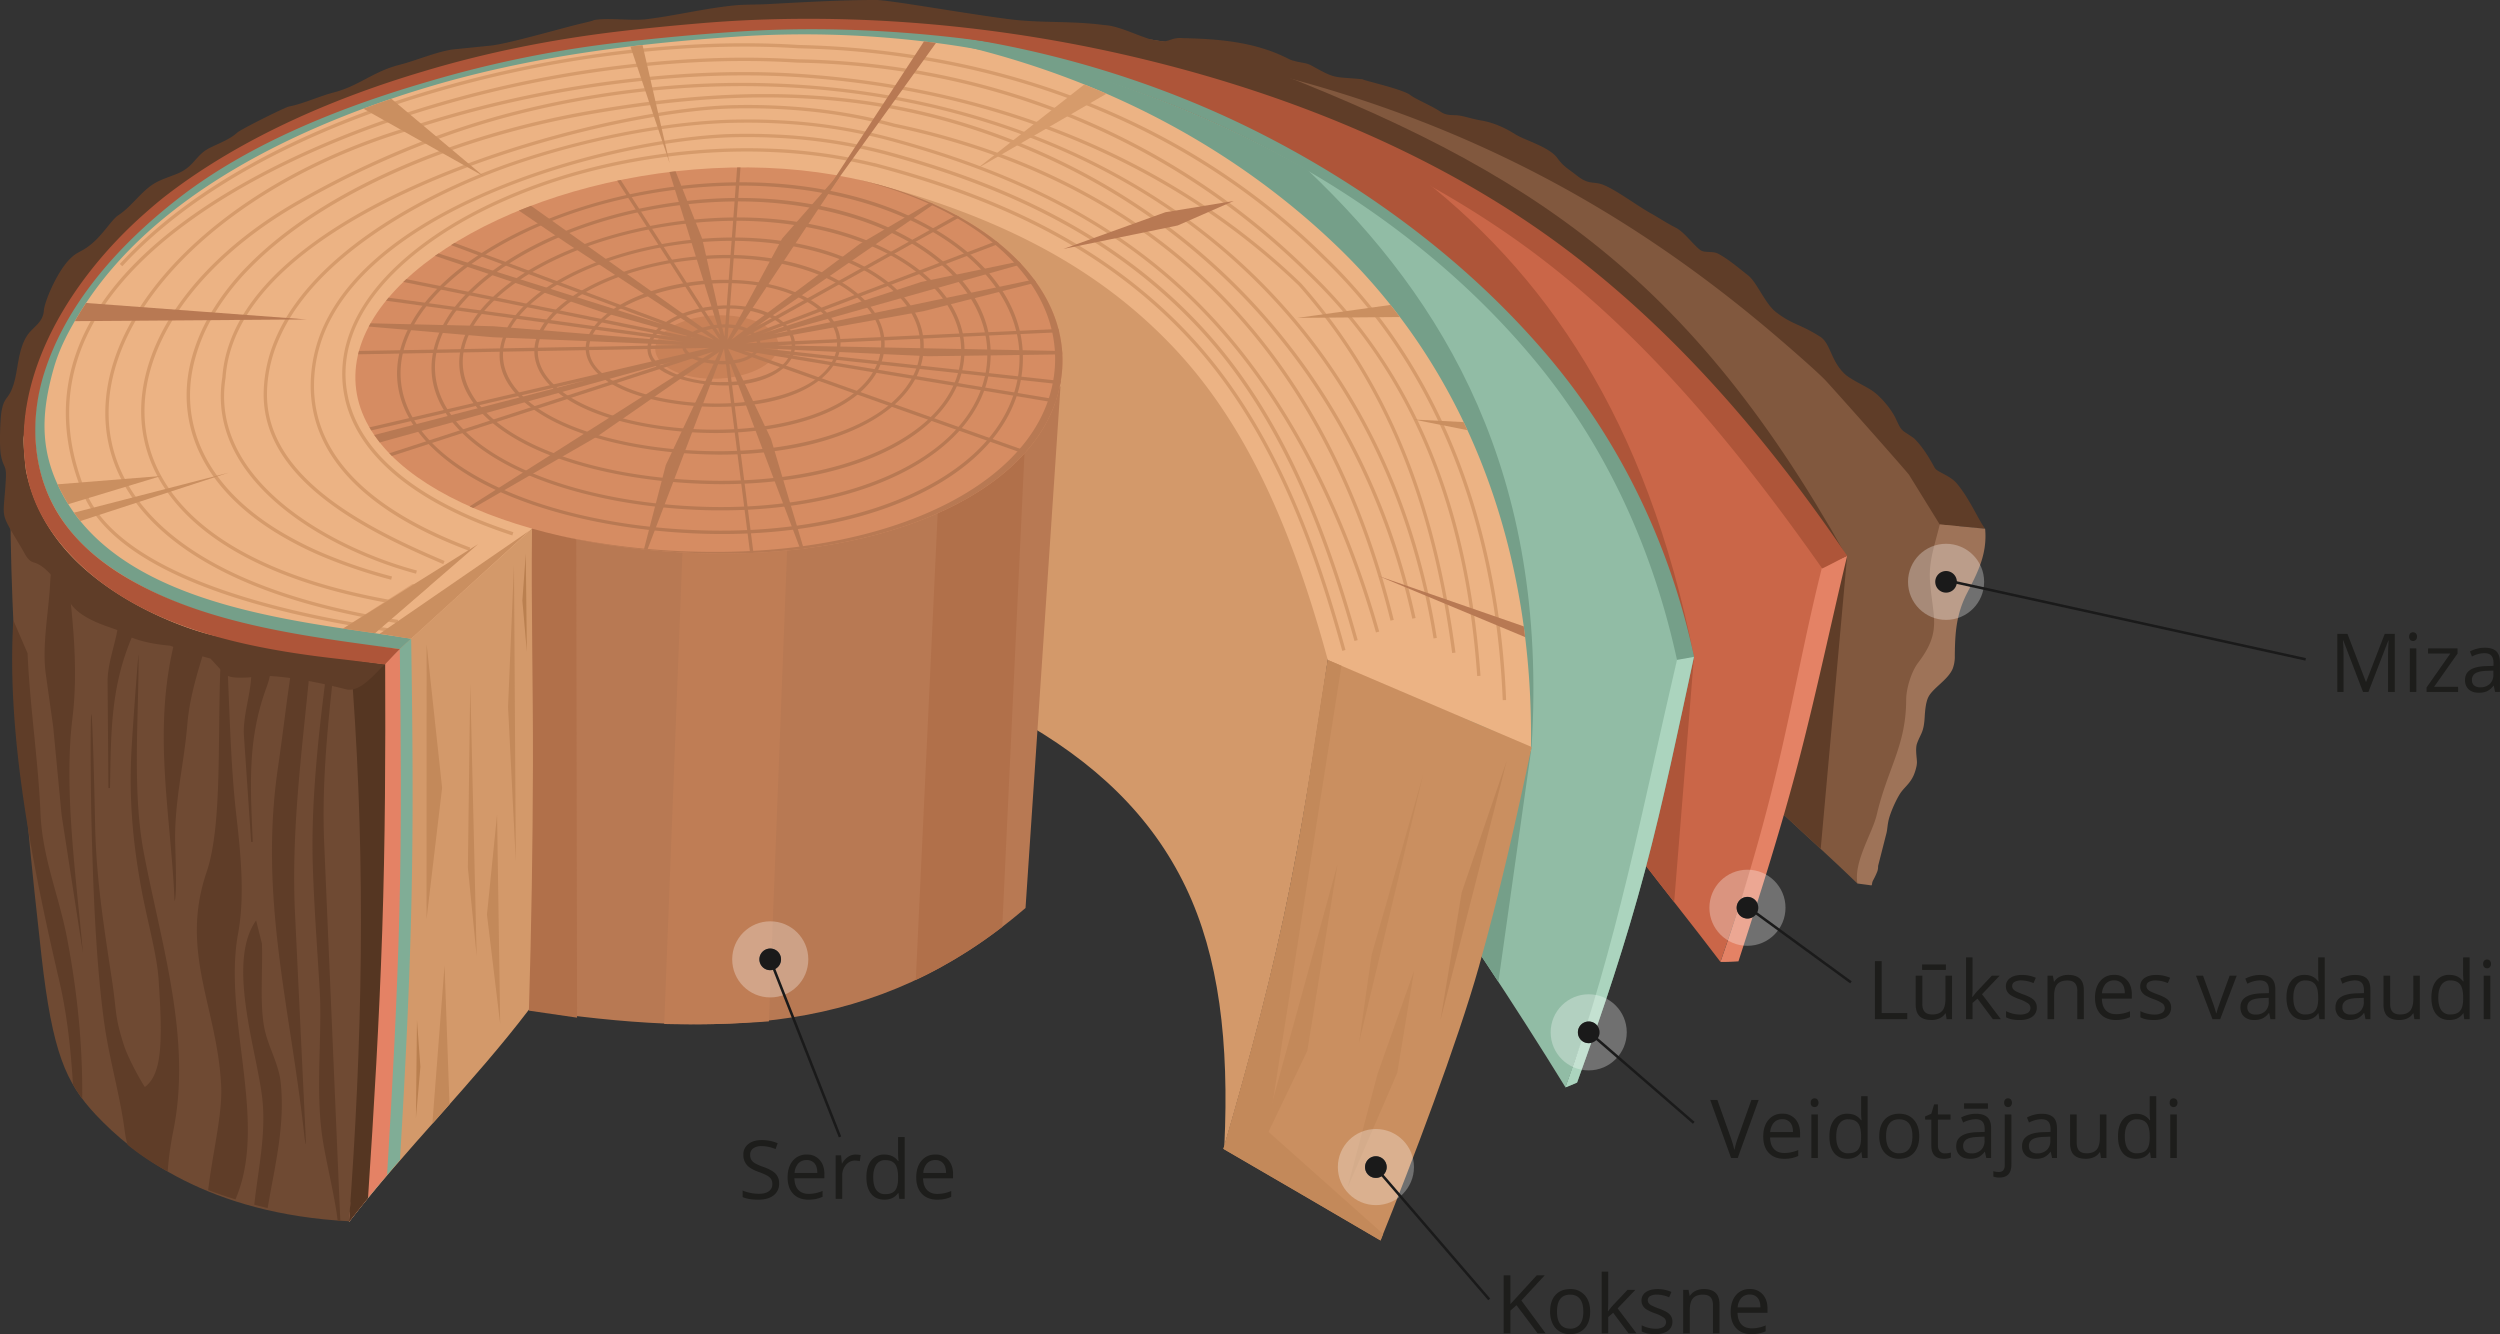 <svg id="Layer_1" data-name="Layer 1" xmlns="http://www.w3.org/2000/svg" viewBox="0 0 1917.55 1023.32"><rect x="0" y="0" width="1917.55" height="1023.32" fill="#333333" stroke="none"/><defs><style>.cls-1{fill:#81583e;}.cls-1,.cls-10,.cls-11,.cls-12,.cls-13,.cls-14,.cls-15,.cls-16,.cls-17,.cls-18,.cls-19,.cls-2,.cls-20,.cls-21,.cls-22,.cls-24,.cls-25,.cls-27,.cls-28,.cls-3,.cls-4,.cls-5,.cls-6,.cls-7,.cls-8,.cls-9{fill-rule:evenodd;}.cls-2{fill:#5f3d28;}.cls-3{fill:#ca6648;}.cls-4{fill:#ae5539;}.cls-5{fill:#91bca5;}.cls-6{fill:#759f89;}.cls-7{fill:#d3996a;}.cls-26,.cls-8{fill:#b87953;}.cls-9{fill:#bf7d55;}.cls-10{fill:#b1704a;}.cls-11{fill:#ecb384;}.cls-12{fill:#dea272;}.cls-13{fill:#6f4a33;}.cls-14{fill:#d68c62;}.cls-15{fill:#c98157;}.cls-16{fill:#c3895a;}.cls-17{fill:#80ad96;}.cls-18{fill:#e48265;}.cls-19{fill:#553622;}.cls-20{fill:#ca8f60;}.cls-21{fill:#abd4be;}.cls-22{fill:#9e7358;}.cls-23,.cls-24{fill:#d69b6b;}.cls-25{fill:#ba8050;}.cls-27{fill:#bf8557;}.cls-28{fill:#1a1a1a;}.cls-29{fill:#fff;isolation:isolate;opacity:0.3;}.cls-30{fill:none;stroke:#1a1a1a;stroke-miterlimit:22.93;stroke-width:1.98px;}.cls-31{fill:#1d1d1b;}</style></defs><path class="cls-1" d="M1369.25,653.11c20.75,19.44,37.49,34.31,56.71,52.95,15.89-48.07,32.22-94.59,45.45-141.4,13.14-46.49,24.39-93.47,34.52-141.46C1367.36,262.81,1228.06,164.3,1077.27,108c-151-56.36-304.49-67.46-491.56-64.64,82.89,36.27,164,69.77,240,112.37,75.21,42.15,141.9,92.86,203.51,148.33,60.66,54.62,116.73,113.29,172.27,172.27C1258.64,537.07,1315.39,596.64,1369.25,653.11Z" transform="translate(-1.23 -28.34)"/><path class="cls-2" d="M1369.25,653.11c10.21,9.57,19.45,18,28.49,26.37l20.3-224.8-89.57,155.65Z" transform="translate(-1.23 -28.34)"/><path class="cls-2" d="M940.94,68.92c-73-15.14-148.58-22.33-230-24.84-3.07,17.06-3.49,35.13-3.35,52.81,40.38,18.34,79.89,37.46,118.11,58.88,75.21,42.15,141.9,92.86,203.51,148.33,53.48,48.15,103.38,99.45,152.5,151.32l235.75-.46C1291.21,228.9,1162,151.55,940.94,68.92Z" transform="translate(-1.23 -28.34)"/><path class="cls-3" d="M1257.53,684.5c21.47,28,43.23,55.08,63.31,81.61,18.27-52.72,34.87-104.69,48.89-156.65,13.6-50.41,25.2-101.49,37.88-151.67C1330,348,1249.19,263.89,1157.29,202.47,1063.76,140,964.74,100,851.78,74.6c-21.59-4.85-55.7-12-83.22-15.93-9.88-1.41-33.29-4.59-47.88-6-18.38-1.82-28.1-1.88-39.35-3.17C736.85,92.88,862.2,150.1,908.53,199.13c47.11,49.85,89.08,103.44,127.92,157.76,38.33,53.61,73.71,108.26,109.43,160.48C1184.16,573.33,1221.59,629.32,1257.53,684.5Z" transform="translate(-1.23 -28.34)"/><path class="cls-4" d="M1257.53,684.49c9.27,12.08,18.6,24,27.82,35.78l15.21-188.34L1226.38,637Q1242.13,660.85,1257.53,684.49Z" transform="translate(-1.23 -28.34)"/><path class="cls-4" d="M1081.65,157.39C1010.32,119.8,934.82,93.26,851.78,74.6c-21.59-4.85-55.7-12-83.22-15.93-9.88-1.41-33.29-4.59-47.88-6-18.38-1.82-28.1-1.88-39.35-3.17C736.84,92.88,862.2,150.1,908.53,199.13c46,48.65,87.05,100.86,125.1,153.83l266.93,179C1264.33,350.52,1187.24,236.75,1081.65,157.39Z" transform="translate(-1.23 -28.34)"/><path class="cls-5" d="M1202,862.38c20.34-56.13,39.14-111,54.37-166.37,14.73-53.51,26.63-107.46,38.67-160.2-21.66-99.53-70.22-198.89-157.93-280.49-84.88-79-198.47-141.46-337.34-180.71-8-2.27-57.76-10.42-66-12.53,76.1,95.82,182,200.34,229.81,302.46,47,100.43,77.69,203.83,108.3,302.42C1119.18,732.56,1162.55,798.42,1202,862.38Z" transform="translate(-1.23 -28.34)"/><path class="cls-6" d="M1109.23,720q21.23,30.79,41.29,61.44L1176,601.28Z" transform="translate(-1.23 -28.34)"/><path class="cls-6" d="M1004.17,158.67C943.94,124.44,875.6,96.06,799.72,74.61c-8-2.27-57.77-10.42-66-12.53,76.1,95.82,182,200.34,229.81,302.46,25.63,54.73,46.4,110.34,64.94,165.56L1176,601.28C1189,391.67,1109.62,258.83,1004.17,158.67Z" transform="translate(-1.23 -28.34)"/><path class="cls-7" d="M779,578.15c62.38,34.29,105.6,76.29,131.65,130.51,25.63,53.35,33.46,119.08,29.67,198.62,19.73-67.63,37.76-134.74,51-201.86,12.89-65.32,22.22-130.72,32-195.13-9.14-36.75-17.82-73-25.14-109.45-19.42-33.32-37.77-66.55-57.63-99.45-19.85-20-40.58-38.58-61.77-57.3-24.16-13.54-47.86-27.18-72.32-40C757.39,187.6,707,172.36,655.63,158.46c23.21,66.85,41.1,133.72,56.12,201.86,15.19,68.87,31.76,138.83,49.7,209.24C767.1,572.46,773.21,575.36,779,578.15Z" transform="translate(-1.23 -28.34)"/><path class="cls-8" d="M814.65,324.79l-26.82,400c-114.86,98.57-236,99.27-380.89,78-.71-64-1.64-127.34-4.22-189.93s-6.06-124.07-8.55-185c73.32-20.8,144.9-42.9,216.22-58.45Z" transform="translate(-1.23 -28.34)"/><path class="cls-9" d="M591,811.75a800.4,800.4,0,0,1-80.3,2l16.44-425.49c27-5.83,54-11.31,80.84-16.23Z" transform="translate(-1.23 -28.34)"/><path class="cls-10" d="M770,739.29A361.22,361.22,0,0,1,703.65,780l18.16-387-40.18,8.76q.07-23.92-.21-47.92l107.74-23.49Z" transform="translate(-1.23 -28.34)"/><path class="cls-10" d="M443.85,808.91c-12-1.71-24.3-3.53-36.91-5.38-.71-64-1.63-127.34-4.22-189.93s-6.06-124.07-8.55-185q20-5.65,39.75-11.4l9.28,6.22Z" transform="translate(-1.23 -28.34)"/><path class="cls-11" d="M1020.35,537C991.93,431.84,956.21,352.47,900.7,294.12c-56.4-59.29-128.78-97.89-227.32-124.6-39.78,43.56-82.33,88.09-126.91,132.12C501,346.52,455.81,387.27,410.14,432.86,368.27,479,327.36,529,286,575.83a11.22,11.22,0,0,1-2.28-.38c-.16-11.4-.42-19.61-.47-23.31-79.63-9-226.89-19-273.1-143.6C5.46,396,5.53,373.79,7.2,361.24a246.13,246.13,0,0,1,36-99.89C96.07,177.34,196.28,121,304,86.05,409,52,524.29,38.84,613,44.53c164.19,10.54,307.86,71.17,413.39,172.32,102.36,98.11,151.88,236.21,149.06,387.82C1125.24,573.2,1071.12,565.92,1020.35,537Z" transform="translate(-1.23 -28.34)"/><path class="cls-12" d="M317.53,476.25q6.6.93,13.07,1.72l-49.12,42.41q-10.47-3.64-20.79-7.57Z" transform="translate(-1.23 -28.34)"/><path class="cls-13" d="M33.06,761.7c8.36,73.91,18.7,97.15,41.54,121.55,28.84,30.81,86.44,76.11,194.32,81.83.15,0,10.14-94.79,14-194.81s3.63-204.62,2.95-221.34c-75.23-8.44-211.78-18.32-264.68-126.67.43-1.85,1-3.81,1.6-5.77-4.47-16.17-8.94-32.33-13.25-48.6-1.43,63.07.83,129.37,5.2,195.86S25.75,697.08,33.06,761.7Z" transform="translate(-1.23 -28.34)"/><path class="cls-2" d="M57.21,860.16A110.37,110.37,0,0,0,64.32,871c.3-42.34-3.91-82.14-11.5-122.36-6.31-33.42-19-61.58-20.53-96.44C30.52,610.84,24.11,570,22.38,529.4L11.45,504.14C5.93,593.7,27,695.91,46.83,781.31c5.88,25.26,8.68,51.81,10.38,78.85ZM99.1,906.47a204,204,0,0,0,30.74,20.46,249.92,249.92,0,0,1,4-29.64c8.21-39.1,4.75-78.6-2.24-117.91-5.8-32.58-14-65-20.07-97-4.53-24-5.48-50-5.32-76s1.41-52,1.29-75.91c0-2.8-3.14,36.61-5.17,69.08-2.36,37.9.25,71.54,7.08,109.18,4.6,25.37,12,50.68,13.4,70.07,3.53,50.34,2.35,73.73-10.48,83.3-4.3-6.55-13-22.73-15.92-31.7C89,807.42,91,805.91,87.07,779.72,80.87,738.85,75,702.33,74.18,660.84c-.65-31.77-1.82-75.49-2.64-83.43-1.16-11.23-.8,54.68-.22,78.51,1.25,51.76,3.19,107.14,9.61,155.26,3.85,28.9,12.35,56.77,15.91,84.33a75.57,75.57,0,0,0,2.26,11Zm61.8,34.67c3.43-28.48,10.89-58.1,10-79-2.6-60.88-32.25-103.2-11.15-165.07,12.71-37.28,7.77-110.45,11-166.38l4.62,1.17c2,40.68,2.62,82.3,7.12,121.73,3.24,28.42,6.7,62,1.4,90.54-11.78,63.51,22,141.63-.47,200.25-.52,1.35-1,2.66-1.55,3.93q-11.2-3.42-21-7.18Zm35.38,11.26q5,1.32,10.25,2.55c5.39-32,13.6-63.41,9.95-96.81-1.41-12.95-8.83-26-11.89-38.61C200,800.59,203,771.94,202.11,752l-4.44-17.69c-22.57,32-.08,97.7,4.54,135,3.48,28.16-3,55.62-5.93,83Zm64,12.2,2,.25L261.2,940l-7.63-178.64-3.67-86c-1.86-43.44,2.21-86.34,7-129.61l-5.39-.63c-6.55,49.76-11.62,100.5-10.42,144.53,1.08,39.63,5.32,90.77,5.72,106.65.86,34.86-3.54,72.22,2.12,107.29,2.76,17.13,9.15,42.77,11.3,61ZM238.81,543.49q-6.85-.91-14-2c-3.82,24.86-6.84,51.6-10.29,74.92-14.65,99.16,8.77,182.24,19.6,278.34,1.27,11.29,2.13,17.32,1.38,1.52l-8-167.44c-3-62.67,5.27-124.07,11.24-185.37ZM209.36,539q-7.67-1.35-15.48-2.94a94.68,94.68,0,0,1-.32,15.74c-1.42,13.33-6.12,27.69-5.22,41l5.53,81.34,1.23,0c-1.91-44.75-4.16-79,10.88-119.48A63.46,63.46,0,0,0,209.36,539Zm-51.45-11.89c-5.64,18.41-11.32,36.8-13,56.94-2.42,29.46-9.46,56.7-9.37,87.56,0,7.64,1.81,42.39-.41,48.07-2.92-68.36-17.25-130.74.23-200.14,3.14,1,19.38,6.63,22.53,7.57Zm-51.63-20.47a52.86,52.86,0,0,1-2.64,7.55C86.21,553.71,86.39,588,85.62,632.8l-1.23,0-.64-81.53c-.1-13.35,5.44-27.4,7.67-40.62A92.84,92.84,0,0,0,92.59,499q6.72,4.08,13.69,7.67ZM52.67,467.31c5,38,8.43,77,4.15,111.61C50,634,59.66,701,64.87,759.49l-16.39-106L42,585.52l-5.61-39.84c-3.14-22.26,2.3-48.62,3.32-70.44.38-8,1.53-13.77,2.08-20.33Q47,461.43,52.67,467.31Z" transform="translate(-1.23 -28.34)"/><path class="cls-14" d="M549.11,452.87C402,451.1,272,396.72,273.82,316S411.93,160.3,561.65,156.86s260,68.61,254.3,154.21S696.25,454.65,549.11,452.87Z" transform="translate(-1.23 -28.34)"/><path class="cls-15" d="M550.05,270.23c26.08-1.08,47.68,8.91,48.24,22.31s-20.14,25.14-46.22,26.22-47.68-8.91-48.24-22.31S524,271.31,550.05,270.23Z" transform="translate(-1.23 -28.34)"/><path class="cls-8" d="M549.11,452.87c-41.55-.5-81.72-5.19-117.94-13.49a567.93,567.93,0,0,0,112.3,12.24c147.15,1.77,261.16-56.2,266.85-141.8,4.32-65.07-58.37-122.3-154.45-144.51C755.13,186.55,820.35,244.74,816,311.07,810.27,396.67,696.25,454.65,549.11,452.87Z" transform="translate(-1.23 -28.34)"/><path class="cls-8" d="M497.77,450.06l-2.67-.25,16.8-64.75,41-86.84-94.16,65.24L364.28,418l-2.85-1.25L548.3,298.07l-246.45,80c-.69-.68-1.36-1.37-2-2.06L516.9,305.54,292.5,367.7c-.54-.75-3.7-4.95-4.21-5.71l163.14-42.18L286,358.45c-.48-.77-.93-1.55-1.38-2.32L545.46,295.2l-269.55,4.91c.21-.87.42-1.73.66-2.59L524.28,293,379.17,287l-95.09-8.19c.44-.84.91-1.67,1.38-2.5l94,2.25,145.34,11.93L297.35,259c.64-.78,1.28-1.56,1.94-2.34l218.42,30.24L310.6,244.6c.75-.73,1.52-1.45,2.29-2.17l220.89,45.08-69.73-19.46L334.84,224.61c.88-.63,1.78-1.25,2.67-1.87l172.92,54.67L347.18,216.34l2.76-1.71L548.81,289l-113.58-74.6-36.07-24.55c1-.38,8.39-3.31,9.36-3.68L552.91,288.77,474.62,166.94l2.71-.56,76.49,119L514.69,160.28l4.72-.55,20.47,51.83,17,75,9.74-129.77,2.6,0L559.27,288.9l41.9-77.6,42.5-48.38c.93.17.24,1.55,1.16,1.72L562.45,288.78l98-73.17,54.17-31.85,2.77,1.23L580.61,279.38l154.11-85.94c.9.48,1.79,1,2.68,1.46L573.7,286.19l191.65-72.85c.79.62,1.58,1.24,2.35,1.87L585.3,284.54,707.83,244.6l74.84-15.67c.67.7,1.34,1.41,2,2.12L594.51,284.63l199.88-41.92c.56.76,1.11,1.53,1.65,2.29l-86.42,22L573.56,291.66l239.46-11c.22.85.44,1.7.64,2.55l-217,10,219.18,4.36c.07.86.13,1.72.17,2.58L713.2,301.58l-126.66-6,228.31,25c-.14.85-.27,1.7-.44,2.55L603.08,300l208.38,34.72c-.27.83-.55,1.66-.84,2.48L571.83,297.37,788.6,374.32c-.6.7-1.21,1.4-1.84,2.09l-227-80.58L592.6,365l25.09,84.12-2.63.33L560.27,304.4l18.88,148c-.86,0-1.72.09-2.58.12l-20-156.63-.06,0Z" transform="translate(-1.23 -28.34)"/><path class="cls-7" d="M268.88,965.67c42.36-54.68,96.3-107.94,138.06-162.92,1.88-63.08,2.91-125.26,3.07-187.3.16-61.41-1.43-121.57-.71-181.65-42.13,38.56-83.56,75.67-126,115.16.77,68.69-4.9,138.31-3.74,208C280.78,828.43,276.05,898.34,268.88,965.67Z" transform="translate(-1.23 -28.34)"/><path class="cls-16" d="M332.85,890.27q6.58-7.41,13.15-14.82l-3.78-106.82Z" transform="translate(-1.23 -28.34)"/><path class="cls-17" d="M268.88,965.67c12.23-15.87,25.37-31.76,39.12-47.56,4-66.49,7.39-133.06,8.85-199.75s.79-133.4-.25-200.14c-11.1,10.11-22.19,20.53-33.28,30.74.77,68.69-6.46,138.35-3.74,208A1167.25,1167.25,0,0,1,268.88,965.67Z" transform="translate(-1.23 -28.34)"/><path class="cls-18" d="M268.88,965.67c9.24-12,19.1-24.18,29.25-36.13,4.11-67,7.69-134.3,9.44-201.4,1.76-67.37,1.08-134.64.33-202-8.09,7.5-16.49,15.21-24.58,22.82.77,68.69-4.87,138.3-3.74,208C280.72,826.92,276,896.88,268.88,965.67Z" transform="translate(-1.23 -28.34)"/><path class="cls-19" d="M268.88,965.67c4.77-6.12,9.7-12.14,14.62-18.37,4.55-68.25,8.64-136.67,10.91-205.12s2.56-137.13,2.25-205.72c-4.5,4.06-20.48,15.93-24.82,20.2C281.72,695,279.25,827,268.88,965.67Z" transform="translate(-1.23 -28.34)"/><path class="cls-20" d="M1060.12,979.81c23.8-58.75,59.18-152.17,75.49-210.09,15.85-56.31,28.68-112.83,40.38-168.44l-156.32-66.75c-10.67,64.33-15.43,105.57-28.32,170.89-13.26,67.12-32,136.49-51.75,204.13Q1000.86,945.07,1060.12,979.81Z" transform="translate(-1.23 -28.34)"/><path class="cls-16" d="M1060.12,979.81l2-5-88.23-78.59L1030.15,539l-10.48-4.48c-10.67,64.33-15.43,105.57-28.32,170.89-13.26,67.12-32,136.49-51.75,204.13Q1000.86,945.07,1060.12,979.81Z" transform="translate(-1.23 -28.34)"/><path class="cls-18" d="M1334.65,765.72c16.9-52.29,33.39-104.12,46.91-156.42,13.46-52,24-102.49,36.48-154.62-3.32,1.68-15.4,6.06-19,7.75-12.4,48.74-21.69,100.43-33.78,151.72a1530.26,1530.26,0,0,1-44.4,152C1325.25,766.25,1330.1,766,1334.65,765.72Z" transform="translate(-1.23 -28.34)"/><path class="cls-6" d="M101.08,210.26c61.56-60.49,149.06-99.15,227.81-122.18,1.36-.32,2.42-.75,3.47-1.07h.16c57-16.89,115.42-26.5,175-32.64,16.67-1.56,33.64-3.12,50.32-4.37a8.39,8.39,0,0,0,1.67-.13h.76c1.21,0,2.27-.13,3.63-.25,2.88-.15,5.61-.39,8.5-.53h.75c2.43-.24,4.85-.37,7.28-.51l3.64-.05a24.35,24.35,0,0,0,2.73-.14,763.62,763.62,0,0,1,123,4.83c87.86,10.49,179.12,36.29,264.52,80.66,79.17,41.13,153,96.27,211.61,164.55,57.28,66.66,95.9,146.49,114.67,233.52-11.86,54.8-23.18,109.89-37.56,164-14.52,54.65-32.54,108.57-52.15,162.75-3,1.38-6,2.55-8.9,3.71a1643.77,1643.77,0,0,0,50-163.13c13.85-55.67,24.14-112.15,35.73-163.86-18.76-86.83-55.2-165.74-109.93-231.43-55.87-67.07-126.65-121.41-205.06-162.07-84.33-43.73-173.78-71.25-262.1-81.72a776.82,776.82,0,0,0-145.12-3.71C485.9,61.9,407.23,72.1,331.55,94.52,233,123.73,119.16,176.65,63,267.35,53.51,282.69,46.58,296,42.2,311.69c-10.24,36.66-10.11,65.7,8.45,98.47,48.59,85.76,186.41,95.16,266,108.06-3,2.67-5.78,5.41-8.73,8h-.14c-71-7.35-151.38-18.94-211.63-56.1C72,455.24,54.58,439.12,42,415.73c-16.69-31.06-17.59-69.62-6.93-103.33C47,274.75,70.68,240.45,101.08,210.26Z" transform="translate(-1.23 -28.34)"/><path class="cls-21" d="M1300.5,532.19c-11.84,54.71-23.15,109.71-37.5,163.73-14.52,54.65-32.54,108.57-52.15,162.75-3,1.38-6,2.55-8.9,3.71,39.41-108.31,59.45-216.15,85.56-327.89Z" transform="translate(-1.23 -28.34)"/><path class="cls-2" d="M1046.22,89.11c.27.8,31.29,7.74,36.69,12.1,3.68,3,16.23,8.13,23.07,12.73,6,4,10,1.86,16.82,3.44,4.79,1.1,9.5,2.54,14.36,3.34,9.3,1.55,18,5.37,26.53,10.74,7.32,4.57,25.76,9.46,32.12,18.21,4.86,6.69,8.37,8.15,14.86,13.3,9.88,7.82,12.81,3.87,21.21,7.51,10.14,4.4,24.94,15.49,34.71,21,9,5.08,11.84,7.34,20.16,11.61,6.57,3.36,13.62,13.56,18.9,17.19,3.16,2.17,9.28.46,13.43,2.65,8.29,4.38,17.1,12.1,23,16.65,6.62,5.12,12.93,21.4,21,27.86,12.57,9.88,18.84,9.32,34.24,19.15,8.24,5.26,8.08,19.15,19.68,29.31,6,4.78,14.71,8.29,20.68,12.42,5.73,4,14.17,13.36,18,21.87,4.47,9.87,4.34,7.65,13.77,14.43,6.58,6.58,11.28,14.42,15.81,22.64C1487,390.42,1497,393.06,1502,399c9.59,11.25,16.54,27.66,21.82,34.92l-34.76-3.27-23.52-38.05c-3.15-4.27-59.74-68-64.54-72.94-8.22-8.4-33.12-29.92-44.42-39.42-106.56-89.55-220.52-151-355-188.73-107-29.85-218.48-41.55-344.17-43.22-39.84-.53-79,.4-118.07,3.72-4,.34-38.08,3.14-39.2,3.67-17.45,2-34.89,3.8-52.26,6.36q-18.84,2.78-37.52,6.33c-5.64.53-31.76,7-35.2,7.44-5.51.64-41.36,10.76-48.47,12.86-33.07,9.6-66.85,21.39-99.4,36.06-5.83,2.62-34.08,16-37.69,18.67-1.54,1.15-29.61,14.25-34.63,18.33l-6.31,4.21c-1,.71-3.12.88-3.12,2.14h0c-1,.72-4.18,1.52-3.1,2.17l1.95,1.17-3.08,2.2h0q-10.69,7.71-20.86,16.15h0c-1,.8-1.92,1.6-2.87,2.42h0c-1,.81-1.91,1.62-2.85,2.44h0c-1,.82-1.89,1.65-2.83,2.48h0c-25,22.23-48.14,49.17-65,78.63-2.42,4.23-13.05,24.51-13.76,28.09l-4.75,12.85c-2.19,5.29-4.39,16.81-5.37,19.6-1.93,5.5-3.36,26-3.5,26.52-.95,3.63,1.32,24.3,1.65,26.66,6.09,28.84,20.65,52.8,42,72.56,35.46,32.78,83.74,50,104,54.18,42.76,8.71,86.29,16,129.36,21.59-6.81,6.09-18.91,22-29.64,19.31-18-4.49-37.83-8.86-57.18-10.15-7.33-.49-28.83,3.32-34.34-.58-3.61-2.56-8.07-8-12.71-12.86-10.38-2.82-20.73-6.09-30.93-9.91-13.48-1.17-27.57-4-37.54-10.21-.45-2.71-30.69-7.37-40-24-5.36-9.59-16.12-26.56-26.66-29.51-5.14-1.43-6.35-5.43-10.22-11.88C.11,419.07,4,428.06,5.74,395.31c.55-10.19-1.87-8-3.75-17.47-1.41-7-.64-28.59.5-34.54,2.17-11.36,5.37-8.06,9.21-20.31,3.51-11.2,3.15-25.88,10.17-37,4.21-6.68,12.32-9.88,13-19.41.47-6.72,9.4-28,18.64-38.21,6.32-7,9.11-6.07,16.51-11.79,10.2-7.9,16.63-19.66,21.94-23.12,10.26-6.7,17.52-18.24,27.37-24.24,5.43-3.32,12.17-5.26,18.17-7.78,10.88-4.58,12.93-11.21,19.94-16.74,6-4.73,18.21-7.7,25.79-14.67,2.62-2.42,36.54-19.44,39.91-20.06,10.22-1.87,23.18-7.92,34.22-10.75,19.35-5,30-16.07,50.83-21.32,12.24-3.08,29.39-10.5,41.45-11.73l27.81-2.83c12.65-1.29,48.23-11.56,65.78-16,3.85-1,13.17-3,13.35-3.53,10.51-2.1,29,.68,40.41-.72,22.94-2.84,42.84-8,67.21-10.58,7.14-.76,18.42-.6,25.61-1,28.3-1.52,56.55-3.18,83.2-3.18,10.38,0,64.37,9.75,100.91,14.56,26,3.43,47.44,1.15,74.33,4.69,13.73.57,33.4,12.75,44.82,12.57,5.26-.09,7.73-3.29,15.56-2.55,28.22.6,56,3,81.15,16,4.09,2.1,12.12,2.89,14.43,3.73a23.63,23.63,0,0,1,3.48,1.58C1026.27,89.22,1023.58,87,1046.22,89.11Z" transform="translate(-1.23 -28.34)"/><path class="cls-4" d="M1185.74,207.43c86.79,61.25,162.64,144.77,232.3,247.25-3.32,1.58-15.53,8.11-19.15,9.7-71.47-101.63-140.34-181.2-219.31-240.75C1091.14,157,982.85,111.05,875,83.33S659.44,46.17,564.53,52.78c-28.8,1.93-57.6,4.68-86.23,7.93A864.38,864.38,0,0,0,329.23,91.06C267.86,108.93,194.1,136.6,137,181.33,89.88,218.2,51.27,263.2,35.11,314.55c-10.62,33.73-9.24,71.33,7.44,102.19C55.13,440,75.42,458.15,99.89,472.35c61.33,35.58,138.69,44.41,208,53.86-4.49,4.16-9,9.6-13.47,13.67h0a26.46,26.46,0,0,1,2.1-1.88c-11.25-1.39-22.94-2.81-34.51-4.16-71.73-8-150.31-23.9-202.07-75.13C38.24,437.22,24.5,413.48,20.74,386c-9.86-71.87,35.7-144.56,91.18-193.67,6-5.31,11.85-10.33,18.16-15.14,58.28-44.52,130-74.55,196-94.12,48.51-14.62,99.06-24.64,150-30.66,16.82-2,39.4-4.29,63.35-6.3,98.52-8.25,210-1.63,322.17,23.72C975,95.49,1089.45,139.48,1185.74,207.43ZM373.46,62.63h0Zm-.15,0h-.15v.1l.15-.1Zm-.15.1h0Zm-.15,0Z" transform="translate(-1.23 -28.34)"/><path class="cls-22" d="M1523.86,433.88c1.76,19.21-5.51,33.19-13.77,49.23-8.41,16.34-9.29,30.52-9.49,47.93A26.58,26.58,0,0,1,1499,541.2c-3.52,8.54-15,14.66-18.63,21.7-1.87,3.68-2.53,9.5-2.86,15.26-.7,12.26-3,12.49-5.87,20.42-1.54,4.31,0,11.62-.08,14.61a15.92,15.92,0,0,1-.42,3.24,36,36,0,0,1-2.06,6.52c-2.71,6.11-6.56,8.79-9.59,12.88-2.46,3.33-6.68,11.73-9,19.11-1.57,5.06-1.52,9.36-2.29,12.38l-6.44,25.27a11.26,11.26,0,0,1-.54,4,54.17,54.17,0,0,1-3.33,7.07,7.07,7.07,0,0,0-.78,3c-.11.15-.1.1-.1.29s-.23.44-.39.49L1425.92,706c-3-16.68,11.49-38.57,14.81-52.72,8.36-35.65,22.49-52.89,22.58-88.21,0-8.41,3.88-21.46,9.24-28.49,18.48-24.23,11-34.56,9-63-1-15.39,4-28.08,7.52-43Z" transform="translate(-1.23 -28.34)"/><path class="cls-23" d="M1100.78,518.05q-4.14-25.56-10.27-49.62c-36.86-145-126.1-247.38-240.38-307.9s-253.75-79.28-390.9-57.11q-31.1,5-62,12.87h0q-12.09,3.08-24,6.65t-23.79,7.65a697.6,697.6,0,0,0-117.89,53.69C184,211.31,148.38,245.8,128.9,282c-13.65,25.36-19.39,51.56-15.76,76.58s16.62,48.9,40.42,69.67c30.86,26.93,79.88,48.64,150.18,60.81l-.44,2.55c-70.8-12.26-120.23-34.18-151.43-61.42C127.57,409,114.3,384.56,110.58,359s2.13-52.33,16-78.17c19.71-36.62,55.65-71.47,103.59-98.74a700.69,700.69,0,0,1,118.32-53.89q11.87-4.08,23.89-7.68t24.13-6.68h0q30.92-7.86,62.26-12.92c137.68-22.25,277.67-3.43,392.51,57.38S1056,322,1093,467.79q6.12,24.1,10.3,49.86l-2.54.4ZM301.27,473l.65-2.5h0a389.29,389.29,0,0,1-49.71-16.55,263.8,263.8,0,0,1-39-19.86c-58-36.31-73-83.85-63.62-125.52v0h0a134.24,134.24,0,0,1,15.73-38.95,188,188,0,0,1,27.78-35.67c57-58.25,158.58-100.06,260.4-117.9,49.38-8.66,97.62-13.74,145.56-12.86s95.58,7.72,143.82,22.9h0a522.17,522.17,0,0,1,68.87,27.12,504.15,504.15,0,0,1,63.4,36.2C978.67,259,1054.57,366.68,1084.49,502.9l2.53-.55C1057,365.46,980.65,257.18,876.57,187.22a506,506,0,0,0-63.73-36.38,525.42,525.42,0,0,0-69.21-27.27h0c-48.48-15.25-96.37-22.12-144.55-23s-96.55,4.2-146,12.88c-102.29,17.92-204.4,60-261.79,118.64a190.85,190.85,0,0,0-28.16,36.16A136.8,136.8,0,0,0,147,308h0v0c-9.56,42.65,5.7,91.26,64.78,128.26a265,265,0,0,0,39.38,20.06,392.84,392.84,0,0,0,50,16.67Zm19.06-4.57.66-2.5h0a298.24,298.24,0,0,1-28.73-9.3,304.77,304.77,0,0,1-30-13.25c-50.9-25.91-97.24-68.6-87.94-125.59v-.11l0-.24c1.36-18,7.91-35,18.45-50.85S218,235.88,235.4,222.28c89.78-70.17,253.84-109,327.49-110.71a470.68,470.68,0,0,1,62.86,2.6,404.76,404.76,0,0,1,61.08,11.54l.07,0h0A579.64,579.64,0,0,1,767,148.56a489.21,489.21,0,0,1,71.46,32.8c115.1,64.72,192.09,173.09,229.32,323.06l2.5-.61c-37.4-150.7-114.81-259.62-230.55-324.7a492.81,492.81,0,0,0-71.84-33,581.67,581.67,0,0,0-80.39-22.91A405.59,405.59,0,0,0,626,111.61,472,472,0,0,0,562.84,109c-74,1.7-238.81,40.74-329,111.26C216.19,234,201.4,249,190.67,265.14s-17.48,33.57-18.88,52.08v.22c-9.47,58.37,37.6,101.88,89.32,128.22A309.56,309.56,0,0,0,291.32,459a296.29,296.29,0,0,0,29,9.38Zm794.73,60.81,2.56-.34c-7.07-52.47-18.44-102.64-37.17-150S1035.58,286.78,999,245.43l-.08-.08-.05,0A539.2,539.2,0,0,0,953,206a553.21,553.21,0,0,0-49.38-33.59c-87.32-52.74-187.83-80.92-291.14-87.55h-.07C599.15,84,585.62,83.6,571.9,83.6s-27.6.42-41.54,1.22a860.2,860.2,0,0,0-210.89,39.55h0C224.87,151.53,150.7,202.53,111.89,259,93,286.47,82.42,315.3,82,343.32s9.26,55.3,30.81,79.55c33.54,37.73,95.83,68.25,193.39,83.47l.39-2.54c-96.9-15.12-158.68-45.33-191.85-82.65-21.1-23.74-30.59-50.37-30.17-77.8S95.37,287.52,114,260.42c38.5-56,112.15-106.57,206.17-133.57l0,0A857.58,857.58,0,0,1,530.5,87.4c13.94-.81,27.77-1.22,41.4-1.22s27.09.4,40.33,1.25h.07c102.9,6.6,203,34.66,290,87.18a549.38,549.38,0,0,1,49.15,33.43,536.48,536.48,0,0,1,45.7,39.11h0l0,0c36.31,41.09,62.26,85.45,80.9,132.6s30,97.17,37,149.42ZM341.23,461l1-2.38c-29.12-12.37-63.65-28.32-90.66-49.46-26.83-21-46.27-47.18-45.53-80.08v-.2a106.5,106.5,0,0,1,7-35.13,136.33,136.33,0,0,1,17.53-31.89C268.36,209.94,342,173.28,395.06,155h0l.22-.07h0c7.75-2.66,15.64-5.18,23.61-7.56s16.13-4.64,24.18-6.71c41.68-10.68,84.32-17.27,120.09-18.09h.19q8.61-.19,17.2-.09t17.14.53a405.35,405.35,0,0,1,86.26,13.33c46.13,12.5,90,28.36,130.69,49.84S892.72,234.77,926,269.74h0c8.89,9.34,17.37,19.14,25.45,29.3s15.76,20.71,23,31.54c37.42,55.79,64.36,119.71,82.17,182.88l2.49-.69c-17.88-63.42-44.93-127.59-82.52-183.62q-11-16.37-23.14-31.72T927.87,268h0c-33.48-35.18-71.15-62.44-112-84s-84.92-37.51-131.22-50.06a409,409,0,0,0-86.81-13.41q-8.56-.42-17.23-.53c-5.75-.07-11.52,0-17.28.09h-.19c-36,.83-78.81,7.44-120.68,18.18-8.21,2.11-16.33,4.35-24.28,6.72s-15.95,4.93-23.71,7.59h0l-.21.07h0C340.78,171,266.66,207.9,228.47,260.36a138.55,138.55,0,0,0-17.86,32.5,109.07,109.07,0,0,0-7.14,36h0v.2c-.76,33.87,19.1,60.69,46.53,82.16,27.25,21.33,62,37.38,91.23,49.81Zm793,85.88,2.58-.17c-4.11-58.4-15-115-35.75-167.35s-51.25-100.52-94.51-142l-.19-.19h0a562.32,562.32,0,0,0-96.58-76.64c-88.51-55.54-190.64-85-296.65-86.72h-.07C599.66,73,585.94,72.56,572,72.56h0c-13.86,0-27.93.42-42.12,1.23A871.24,871.24,0,0,0,316,113.88h0c-16,5-35.24,11.77-56,20.26-51.35,21-111.74,52.56-154.21,95.16-42.64,42.77-67.25,96.59-46.73,161.87q2.27,7.18,5.31,14.66c14.54,35.61,57.46,60.16,105.73,77.06C218.2,499.72,271.6,509,307.43,514h0l4.48.5.28-2.56-4.47-.51c-35.72-5-88.93-14.25-136.78-31-47.66-16.69-90-40.81-104.2-75.6q-3-7.28-5.22-14.46c-20.18-64.17,4.08-117.15,46.09-159.28,42.19-42.31,102.25-73.73,153.35-94.6,20.62-8.43,39.83-15.14,55.81-20.17h0A868.18,868.18,0,0,1,530,76.37c14.07-.81,28.09-1.23,42-1.23h0c13.81,0,27.48.42,40.92,1.28h.13c105.56,1.75,207.25,31,295.37,86.34A554.93,554.93,0,0,1,958.28,198,563.28,563.28,0,0,1,1004.59,239h0l.2.19v0c43,41.19,73.29,89,93.89,141.08s31.49,108.43,35.58,166.57Zm19.64,18.5,2.58-.1v-.11c-.71-17.68-2.13-35.31-4.28-52.79s-5.06-34.9-8.76-52.09c-19-88.39-58.89-171.16-125.78-235.27h0l-.12-.12a528.27,528.27,0,0,0-47.49-41.68,538.39,538.39,0,0,0-51.37-35.31c-91-55.08-196.72-82.63-304.8-85.1h-.07c-13.63-.88-27.55-1.3-41.67-1.3s-28.38.42-42.7,1.23a882.12,882.12,0,0,0-216.81,40.62h0c-10.79,3.49-21.74,7.3-32.76,11.41s-22.08,8.55-33.12,13.33C190,152.67,134.24,186.09,93.14,230.8l1.9,1.75c40.83-44.41,96.23-77.64,152.71-102.06,11-4.75,22-9.16,33-13.27s21.87-7.89,32.64-11.38h0a879,879,0,0,1,216.17-40.5q21.49-1.23,42.56-1.24t41.51,1.3h.12c107.66,2.45,212.94,29.88,303.57,84.74a533.9,533.9,0,0,1,51.13,35.13,525.55,525.55,0,0,1,47.25,41.46l.14.14v0c66.49,63.73,106.15,146,125,234q5.52,25.65,8.72,51.87c2.16,17.46,3.57,35,4.28,52.57v.11ZM361.05,450.77l.9-2.41c-29.33-11-59.72-26.13-82.57-46.84s-38-46.72-37.26-79.69v-.25a109,109,0,0,1,13.2-49.15c8.06-15.1,19.48-28.91,33.3-41.47,71.3-64.77,206.13-95.75,274.77-97.33h.19q8.32-.18,16.66-.08t16.66.51a397.14,397.14,0,0,1,84.15,13c45.12,12.23,88.09,27.71,127.91,48.69s76.47,47.43,109,81.64c31.65,33.27,56.11,72.06,75.69,113.46S1028,476.3,1040.14,520l2.49-.69c-12.18-43.86-27-88.05-46.61-129.63s-44.3-80.65-76.16-114.14c-32.76-34.43-69.65-61.06-109.69-82.15S727,156.8,681.72,144.52a399.35,399.35,0,0,0-84.69-13q-8.32-.42-16.75-.52t-16.74.08h-.19c-69,1.59-204.67,32.78-276.46,98-14,12.74-25.62,26.78-33.83,42.17a111.48,111.48,0,0,0-13.51,50.3h0v.26c-.76,33.82,14.86,60.58,38.1,81.65s53.82,36.29,83.4,47.34ZM394.22,439l.78-2.46h0c-7.2-2.32-14.64-5-22.18-7.93s-15-6.24-22.46-9.86c-38-18.55-73-46-82-85l0-.19c-.22-.93-.41-1.87-.6-2.82s-.35-1.94-.49-2.83a83,83,0,0,1-1-14.61v-.19a87,87,0,0,1,3.23-21.33,100.53,100.53,0,0,1,8-19.85c17.32-32.81,51.7-58.62,82.25-75.48l.17-.1q12.74-7,26.18-13t27.51-11.11c48.08-17.4,100.54-26.41,150-27.55h.2c5.06-.11,10.14-.14,15.21-.09s10.13.2,15.23.43a395,395,0,0,1,77.35,11l.74.19.06-.06,5.73,1.55c44.11,12,86.16,27.06,125.14,47.53S878.16,251.5,910,285c31.51,33.12,55.74,72,75.07,113.46s33.79,85.61,45.71,129.12l2.48-.68c-12-43.66-26.44-87.9-45.85-129.53s-43.81-80.8-75.54-114.15c-32-33.68-68.15-59.68-107.35-80.26s-81.39-35.74-125.68-47.74l-6.48-1.76-.75-.2-.08.09a398.13,398.13,0,0,0-77.12-10.89q-7.62-.34-15.32-.42t-15.28.09h-.2c-49.74,1.15-102.5,10.21-150.84,27.7-9.4,3.41-18.65,7.13-27.68,11.18s-17.85,8.43-26.37,13.13l-.17.09c-30.9,17.06-65.7,43.21-83.29,76.55a102.73,102.73,0,0,0-8.2,20.37,89.73,89.73,0,0,0-3.32,21.95h0v.2a86,86,0,0,0,1,15.05c.16,1,.33,2,.51,2.92s.39,1.93.61,2.91l0,.2c9.2,39.86,44.69,67.86,83.34,86.7,7.49,3.65,15.09,7,22.64,9.94s15,5.63,22.34,8Z" transform="translate(-1.23 -28.34)"/><path class="cls-20" d="M1123.87,352.1l-38.5-2,41.39,8.18Q1125.34,355.17,1123.87,352.1Z" transform="translate(-1.23 -28.34)"/><path class="cls-20" d="M1067.76,262.22l-71.36,9.94,78.56-.65Q1071.42,266.82,1067.76,262.22Z" transform="translate(-1.23 -28.34)"/><polygon class="cls-8" points="946.28 154.14 893.9 162.78 815.69 190.94 903.28 172.95 946.28 154.14"/><path class="cls-24" d="M832.89,93.13l-82.21,64.55,99.22-57.45Q841.47,96.56,832.89,93.13Z" transform="translate(-1.23 -28.34)"/><path class="cls-8" d="M709.94,60.09l-99,151.69L719.17,61.24c-2.85-.38-5.71-.74-8.56-1.07Z" transform="translate(-1.23 -28.34)"/><path class="cls-20" d="M484.78,64l30.1,89.57-20.8-90.66Q489.43,63.39,484.78,64Z" transform="translate(-1.23 -28.34)"/><path class="cls-20" d="M279.92,111.68l92.3,51.88-70.85-59.48Q290.69,107.7,279.92,111.68Z" transform="translate(-1.23 -28.34)"/><path class="cls-8" d="M58.6,274.66l177.64-1.31-169-12.62c-1.45,2.19-2.88,4.39-4.27,6.62C61.47,269.84,60,272.27,58.6,274.66Z" transform="translate(-1.23 -28.34)"/><path class="cls-20" d="M45.35,399.82l79.55-6.4L53.59,415.06c-1-1.61-2-3.24-2.94-4.9Q47.7,404.93,45.35,399.82Z" transform="translate(-1.23 -28.34)"/><path class="cls-20" d="M57.94,421.56l118.85-30.73L62.85,428C61.16,425.88,59.51,423.75,57.94,421.56Z" transform="translate(-1.23 -28.34)"/><path class="cls-8" d="M1170,508.78l-111.62-38.7L1171,517C1170.67,514.22,1170.32,511.49,1170,508.78Z" transform="translate(-1.23 -28.34)"/><polygon class="cls-16" points="327.16 705.04 327.22 494.1 339.11 604.29 327.16 705.04"/><polygon class="cls-16" points="394.24 433.32 395.64 660.98 389.68 542.15 394.24 433.32"/><polygon class="cls-16" points="360.69 523.78 365.61 733.39 358.87 665.53 360.69 523.78"/><polygon class="cls-16" points="381.27 624.69 383.65 785.42 373.51 701.53 381.27 624.69"/><polygon class="cls-25" points="403.29 424.59 404.1 500.01 400.66 460.65 403.29 424.59"/><polygon class="cls-25" points="319.82 782.28 319.01 857.7 322.46 818.34 319.82 782.28"/><path class="cls-26" d="M549.46,437.92c-64.4-.8-127.5-13.87-172.15-35.81-54.2-26.64-87.41-69.47-63.84-119.86a115.85,115.85,0,0,1,19.78-28.84c50.52-55.23,160-91,260.29-84.5,55.45,3.59,103,19.54,137,43.05,36.55,25.31,57.56,59,55.09,96.8-1.46,22.43-10.77,42.33-25.62,59.31-38.6,44.1-117,71-210.52,69.85Zm-4.92-2.67c93.4,2,174.38-24.18,213.49-68.88,16.09-18.38,25.73-41,25.16-65.42-.79-33.19-20.73-63.73-54.14-86.87-43.35-30-105.71-44.73-168.5-43.25-94.42,2.23-182.71,37.65-225.4,84.32-15.34,16.77-26.33,36.44-26.66,58.63-.43,35.22,26.85,64.83,69.95,86C421.84,421.12,481.19,433.88,544.54,435.25Z" transform="translate(-1.23 -28.34)"/><path class="cls-26" d="M550.25,399.68c-51.72-.6-103.32-10.61-139.27-27.27-43-19.91-70.56-52.16-51.2-90.92a87.63,87.63,0,0,1,16-21.88c41.51-42.52,131.75-69.34,212.57-63.76,44.13,3.05,81.93,15.23,108.86,33,29,19.12,45.65,44.3,43.67,72.91-1.19,17.25-8.89,32.36-20.78,45.09-31.18,33.37-94.45,53.71-169.87,52.84ZM545,397c75.17,1.74,141.28-17.77,173.21-51.93,12.71-13.61,20.64-30.51,20.23-49.07-.55-24.77-16.25-47.6-42.64-65-35.07-23.14-86.39-34.35-136.63-33.23-76.05,1.68-147.15,28.41-181.54,63.64-40,41-21.57,82.72,34.41,108.66C446.77,386.15,494.27,395.83,545,397Z" transform="translate(-1.23 -28.34)"/><path class="cls-26" d="M549.93,419.81C492.43,419.12,436,407.49,396.12,388c-48.39-23.64-78.14-61.7-57-106.53a102.9,102.9,0,0,1,17.69-25.61c45.22-49.1,143.21-80.8,232.78-75,49.47,3.22,91.92,17.39,122.19,38.25,32.62,22.48,51.35,52.33,49.16,85.94-1.31,20-9.66,37.65-22.93,52.72-34.5,39.14-104.55,63-188.06,62Zm-4.53-2.65c83.35,1.82,155.71-21.39,190.64-61,14.32-16.25,23-36.29,22.44-57.92-.69-29.38-18.44-56.4-48.18-76.9-38.57-26.58-94.59-39.72-150.47-38.41-84.25,2-163,33.37-201.14,74.74-44.09,47.86-24.5,97.26,38.56,128.07C436,404.6,488.9,415.92,545.4,417.16Z" transform="translate(-1.23 -28.34)"/><path class="cls-26" d="M549.59,377c-43.27-.47-86.92-8.68-117-22.23-35.73-16.08-59.26-42.29-42.83-74.1a72,72,0,0,1,13.49-17.81C438.39,228,515,206.35,582.73,211.18c36.74,2.62,68.19,12.56,90.58,27,24.09,15.51,38,35.9,36.32,59.16-1,14.17-7.56,26.46-17.52,36.78-26.19,27.1-79.27,43.63-142.52,42.92Zm-5-2.67c65.33,1.59,136.85-16.21,157.4-58.54a50.81,50.81,0,0,0,5-18.47h0c1.59-22.44-11.67-41.9-35.12-57-29.5-19-72.85-28.09-114.83-27.19-63.7,1.36-123.24,23-152.06,51.57-33.53,33.23-17.79,66.85,28.59,87.73C462.58,365.47,502.22,373.34,544.61,374.35Z" transform="translate(-1.23 -28.34)"/><path class="cls-26" d="M549.62,340.43c-25.85-.29-52.21-5.08-70.24-13-28.66-12.54-38.85-33.72-17.51-54.15,33.44-32,118.27-41.82,162.19-14.17,46.77,29.44,17,82.29-74.44,81.29Zm-3.34-2.64c38.73.93,81.53-8.92,93.93-33.54a28.4,28.4,0,0,0,3-10.47h0v-.21c.92-12.66-6.9-23.68-20.52-32.25-56.28-35.43-169-5.65-169.63,34.24-.12,12,10.52,22.16,27.36,29.53C497.58,332.61,521.1,337.17,546.28,337.79Z" transform="translate(-1.23 -28.34)"/><path class="cls-26" d="M547.38,360.48c-35.67-.4-71.74-7.12-96.59-18.22-39.45-17.63-53.2-47.05-24.19-75.54S519.07,220.43,575,224.44c30.26,2.18,56.17,10.32,74.61,22.13,24.76,15.86,37.68,39.93,25.54,64.69-16.86,34.41-73.63,49.82-127.73,49.22Zm-4.23-2.65c53.74,1.27,112.66-13.05,129.65-47.71A41.14,41.14,0,0,0,677,294.91h0c1.29-18.12-9.67-33.94-28.78-46.17-24.15-15.46-60.2-23-94.6-22.25-52.43,1.11-101.43,18.78-125.16,42.07-27.55,27.05-14.53,54.39,23.43,71.35C475.66,350.55,508.26,357,543.15,357.83Z" transform="translate(-1.23 -28.34)"/><path class="cls-26" d="M554.88,307.82c-9.91-.11-30.72-3.11-30.42-14.61.37-13.81,36.25-21.87,53.08-11.28,15.29,9.63,4.57,26.18-22.66,25.89Zm-.94-2.6c10.7.26,26.94-2.6,27.9-12.13h0l0-.21h0c.7-10.11-16.85-13.52-25.61-13.34-9.7.2-28.74,4.95-29.21,13.8h0C526.7,302.33,546.08,305,553.94,305.22Z" transform="translate(-1.23 -28.34)"/><path class="cls-26" d="M555.28,324c-19.2-.21-57.87-6.84-57.47-28.81.09-5.23,3-10,6.74-13.77,19.26-19.83,68-26,93.48-9,28.2,18.81,9.77,52.22-42.75,51.61Zm-1.35-2.6c21.88.51,53-6.73,54.54-26.83h0c1.57-20.64-27.81-28.37-42.52-29.37-23.23-1.58-55.48,7.12-63.92,24-5.25,10.47,2.1,18.91,13.95,24.46C525.71,318.24,539.57,321.44,553.93,321.44Z" transform="translate(-1.23 -28.34)"/><polygon class="cls-16" points="965.14 884.52 1025.93 662.75 1002.75 805.96 965.14 884.52"/><polygon class="cls-27" points="1155.69 583.59 1104.83 782.54 1121.16 684.51 1155.69 583.59"/><polygon class="cls-16" points="1091.61 594.1 1042.36 799.93 1052.11 732.19 1091.61 594.1"/><polygon class="cls-16" points="1084.64 744.56 1071.74 822.82 1033.33 911.75 1056.64 823.61 1084.64 744.56"/><path class="cls-20" d="M288.82,514l79.12-68.32L264.36,510.46C272.76,511.72,281,512.9,288.82,514Z" transform="translate(-1.23 -28.34)"/><path class="cls-20" d="M316.6,518.22l90.95-83L292.28,514.54C300.74,515.46,308.69,517.41,316.6,518.22Z" transform="translate(-1.23 -28.34)"/><path class="cls-28" d="M1349.17,721.12a8.29,8.29,0,1,1-11-4.12A8.29,8.29,0,0,1,1349.17,721.12Z" transform="translate(-1.23 -28.34)"/><path class="cls-28" d="M1227.37,816.78a8.29,8.29,0,1,1-11-4.12A8.28,8.28,0,0,1,1227.37,816.78Z" transform="translate(-1.23 -28.34)"/><path class="cls-28" d="M1064.05,920.15a8.29,8.29,0,1,1-11-4.12A8.28,8.28,0,0,1,1064.05,920.15Z" transform="translate(-1.23 -28.34)"/><path class="cls-28" d="M599.53,760.79a8.29,8.29,0,1,1-11-4.12A8.28,8.28,0,0,1,599.53,760.79Z" transform="translate(-1.23 -28.34)"/><circle class="cls-29" cx="1492.68" cy="446.28" r="29.19"/><path class="cls-28" d="M1501.45,471.2a8.29,8.29,0,1,1-11-4.12A8.29,8.29,0,0,1,1501.45,471.2Z" transform="translate(-1.23 -28.34)"/><circle class="cls-29" cx="1340.33" cy="696.27" r="29.19"/><path class="cls-28" d="M1349.11,721.18a8.29,8.29,0,1,1-11-4.12A8.3,8.3,0,0,1,1349.11,721.18Z" transform="translate(-1.23 -28.34)"/><circle class="cls-29" cx="1218.57" cy="791.82" r="29.19"/><path class="cls-28" d="M1227.35,816.73a8.29,8.29,0,1,1-11-4.12A8.29,8.29,0,0,1,1227.35,816.73Z" transform="translate(-1.23 -28.34)"/><circle class="cls-29" cx="1055.35" cy="895.16" r="29.19"/><path class="cls-28" d="M1064.12,920.08a8.29,8.29,0,1,1-11-4.12A8.29,8.29,0,0,1,1064.12,920.08Z" transform="translate(-1.23 -28.34)"/><circle class="cls-29" cx="590.8" cy="735.86" r="29.19"/><path class="cls-28" d="M599.57,760.77a8.29,8.29,0,1,1-11-4.12A8.29,8.29,0,0,1,599.57,760.77Z" transform="translate(-1.23 -28.34)"/><line class="cls-30" x1="1496.84" y1="445.97" x2="1768.49" y2="505.75"/><line class="cls-30" x1="1340.57" y1="695.71" x2="1419.71" y2="753.48"/><line class="cls-30" x1="1220.14" y1="792.82" x2="1299.15" y2="861.24"/><line class="cls-30" x1="1054.47" y1="894.7" x2="1142.26" y2="996.67"/><line class="cls-30" x1="590.76" y1="735.87" x2="644.31" y2="872.06"/><path class="cls-31" d="M1813.7,559.07l-15.1-39.47h-.25q.44,4.7.43,11.15v28.32H1794V514.55h7.79l14.11,36.73h.24l14.22-36.73h7.74v44.52h-5.18V530.38c0-3.28.14-6.86.43-10.72h-.25l-15.23,39.41Z" transform="translate(-1.23 -28.34)"/><path class="cls-31" d="M1849.12,516.65a3.37,3.37,0,0,1,.85-2.54,3.16,3.16,0,0,1,4.24,0,3.3,3.3,0,0,1,.88,2.53,3.33,3.33,0,0,1-.88,2.54,3.1,3.1,0,0,1-4.24,0A3.44,3.44,0,0,1,1849.12,516.65Zm5.48,42.42h-5V525.69h5Z" transform="translate(-1.23 -28.34)"/><path class="cls-31" d="M1886.67,559.07h-24.21v-3.44l18.21-26h-17.08v-3.93h22.63v3.93l-18,25.52h18.42Z" transform="translate(-1.23 -28.34)"/><path class="cls-31" d="M1915,559.07l-1-4.75h-.24a14.14,14.14,0,0,1-5,4.25,15.22,15.22,0,0,1-6.2,1.11q-5,0-7.78-2.56a9.31,9.31,0,0,1-2.82-7.27q0-10.12,16.17-10.6l5.67-.19V537q0-3.93-1.69-5.8t-5.41-1.87a22,22,0,0,0-9.44,2.56l-1.55-3.87a24.06,24.06,0,0,1,5.4-2.1,23.36,23.36,0,0,1,5.9-.76q6,0,8.84,2.65t2.88,8.49v22.78Zm-11.42-3.56a10.25,10.25,0,0,0,7.41-2.59,9.56,9.56,0,0,0,2.7-7.25v-3l-5.06.21c-4,.14-6.92.77-8.69,1.87a5.66,5.66,0,0,0-2.67,5.17,5.24,5.24,0,0,0,1.66,4.17A6.93,6.93,0,0,0,1903.61,555.51Z" transform="translate(-1.23 -28.34)"/><path class="cls-31" d="M1439.33,810.09V765.56h5.17V805.4h19.65v4.69Z" transform="translate(-1.23 -28.34)"/><path class="cls-31" d="M1475.69,776.71v21.65q0,4.08,1.86,6.09c1.24,1.34,3.17,2,5.81,2q5.25,0,7.66-2.86c1.62-1.91,2.42-5,2.42-9.35V776.71h5.06v33.38h-4.17l-.73-4.48h-.28a10.12,10.12,0,0,1-4.31,3.78,14.49,14.49,0,0,1-6.29,1.31q-6.09,0-9.12-2.9t-3-9.26V776.71Zm-.18-8.59h18.27v4.17h-18.27Z" transform="translate(-1.23 -28.34)"/><path class="cls-31" d="M1514.22,793a59.52,59.52,0,0,1,4-4.87L1529,776.71h6l-13.53,14.22,14.47,19.16h-6.12L1518,794.31l-3.8,3.29v12.49h-5V762.7h5v25.12c0,1.12-.09,2.85-.25,5.18Z" transform="translate(-1.23 -28.34)"/><path class="cls-31" d="M1563.49,801a8.38,8.38,0,0,1-3.47,7.19c-2.32,1.68-5.56,2.53-9.75,2.53q-6.63,0-10.35-2.11V803.9a24.07,24.07,0,0,0,5.16,1.92,21.44,21.44,0,0,0,5.32.7,12.07,12.07,0,0,0,6.09-1.26,4.36,4.36,0,0,0,.44-7.19,26.91,26.91,0,0,0-6.6-3.27,36.29,36.29,0,0,1-6.62-3,9.17,9.17,0,0,1-2.92-2.94,7.68,7.68,0,0,1-1-3.93,7.47,7.47,0,0,1,3.32-6.44c2.21-1.58,5.25-2.36,9.1-2.36a26.66,26.66,0,0,1,10.54,2.19l-1.8,4.11a24.17,24.17,0,0,0-9.1-2.07,10.48,10.48,0,0,0-5.42,1.13,3.48,3.48,0,0,0-1.83,3.1,3.83,3.83,0,0,0,.68,2.29,6.88,6.88,0,0,0,2.21,1.8,50.83,50.83,0,0,0,5.85,2.46q5.94,2.16,8,4.36A7.68,7.68,0,0,1,1563.49,801Z" transform="translate(-1.23 -28.34)"/><path class="cls-31" d="M1594.56,810.09v-21.6q0-4.08-1.86-6.09t-5.82-2c-3.49,0-6.05,1-7.67,2.83s-2.44,5-2.44,9.35v17.52h-5.06V776.71h4.12l.82,4.57h.24a10.38,10.38,0,0,1,4.36-3.83,14.17,14.17,0,0,1,6.24-1.35q6,0,9.08,2.91t3,9.3v21.78Z" transform="translate(-1.23 -28.34)"/><path class="cls-31" d="M1624.1,810.7q-7.41,0-11.68-4.51t-4.28-12.52q0-8.07,4-12.82a13.2,13.2,0,0,1,10.68-4.75,12.6,12.6,0,0,1,9.93,4.12q3.65,4.14,3.65,10.89v3.2h-23q.15,5.88,3,8.92c1.87,2,4.52,3,7.93,3a26.93,26.93,0,0,0,10.66-2.25v4.5a26.66,26.66,0,0,1-5.07,1.66A28.14,28.14,0,0,1,1624.1,810.7Zm-1.37-30.37a8.24,8.24,0,0,0-6.41,2.62,12,12,0,0,0-2.82,7.25H1631q0-4.79-2.13-7.33A7.51,7.51,0,0,0,1622.73,780.33Z" transform="translate(-1.23 -28.34)"/><path class="cls-31" d="M1666.52,801a8.38,8.38,0,0,1-3.47,7.19c-2.32,1.68-5.56,2.53-9.75,2.53q-6.63,0-10.35-2.11V803.9a24.07,24.07,0,0,0,5.16,1.92,21.44,21.44,0,0,0,5.32.7,12.13,12.13,0,0,0,6.09-1.26,4.36,4.36,0,0,0,.44-7.19,26.91,26.91,0,0,0-6.6-3.27,36.29,36.29,0,0,1-6.62-3,9.17,9.17,0,0,1-2.92-2.94,7.68,7.68,0,0,1-1-3.93,7.47,7.47,0,0,1,3.32-6.44c2.21-1.58,5.25-2.36,9.1-2.36a26.66,26.66,0,0,1,10.54,2.19l-1.8,4.11a24.17,24.17,0,0,0-9.1-2.07,10.45,10.45,0,0,0-5.42,1.13,3.48,3.48,0,0,0-1.83,3.1,3.83,3.83,0,0,0,.68,2.29,6.88,6.88,0,0,0,2.21,1.8,50.83,50.83,0,0,0,5.85,2.46q5.94,2.16,8,4.36A7.64,7.64,0,0,1,1666.52,801Z" transform="translate(-1.23 -28.34)"/><path class="cls-31" d="M1698.26,810.09l-12.67-33.38H1691l7.18,19.79a94.62,94.62,0,0,1,2.87,9h.24a66.42,66.42,0,0,1,2.12-6.69q1.77-5.07,8-22.12h5.42l-12.67,33.38Z" transform="translate(-1.23 -28.34)"/><path class="cls-31" d="M1742.72,810.09l-1-4.75h-.24a13.93,13.93,0,0,1-5,4.24,15.17,15.17,0,0,1-6.2,1.12,11.17,11.17,0,0,1-7.78-2.56c-1.88-1.71-2.81-4.13-2.81-7.28q0-10.11,16.17-10.6l5.66-.18V788q0-3.93-1.69-5.81c-1.13-1.24-2.93-1.87-5.4-1.87a22,22,0,0,0-9.45,2.56l-1.55-3.87a24.15,24.15,0,0,1,5.41-2.1,23.28,23.28,0,0,1,5.89-.76q6,0,8.85,2.65t2.88,8.5v22.78Zm-11.42-3.57a10.21,10.21,0,0,0,7.41-2.59,9.55,9.55,0,0,0,2.7-7.24v-3l-5.06.21c-4,.15-6.91.77-8.69,1.88a5.63,5.63,0,0,0-2.67,5.16,5.21,5.21,0,0,0,1.66,4.17A6.88,6.88,0,0,0,1731.3,806.52Z" transform="translate(-1.23 -28.34)"/><path class="cls-31" d="M1779.6,805.61h-.27q-3.51,5.08-10.48,5.09-6.55,0-10.19-4.48T1755,793.49q0-8.25,3.66-12.82t10.17-4.57q6.8,0,10.42,4.93h.39l-.21-2.4-.12-2.35V762.7h5.05v47.39h-4.11Zm-10.11.85q5.17,0,7.51-2.82t2.33-9.09v-1.06q0-7.1-2.36-10.13t-7.54-3a7.73,7.73,0,0,0-6.81,3.46q-2.36,3.45-2.36,9.76t2.35,9.65A7.91,7.91,0,0,0,1769.49,806.46Z" transform="translate(-1.23 -28.34)"/><path class="cls-31" d="M1815.63,810.09l-1-4.75h-.24a13.93,13.93,0,0,1-5,4.24,15.17,15.17,0,0,1-6.2,1.12,11.17,11.17,0,0,1-7.78-2.56,9.33,9.33,0,0,1-2.82-7.28q0-10.11,16.18-10.6l5.66-.18V788q0-3.93-1.69-5.81c-1.13-1.24-2.93-1.87-5.4-1.87a22,22,0,0,0-9.45,2.56l-1.55-3.87a24.15,24.15,0,0,1,5.41-2.1,23.28,23.28,0,0,1,5.89-.76q6,0,8.85,2.65c1.92,1.77,2.87,4.6,2.87,8.5v22.78Zm-11.42-3.57a10.21,10.21,0,0,0,7.41-2.59,9.55,9.55,0,0,0,2.7-7.24v-3l-5.06.21c-4,.15-6.91.77-8.69,1.88a5.63,5.63,0,0,0-2.67,5.16,5.21,5.21,0,0,0,1.66,4.17A6.88,6.88,0,0,0,1804.21,806.52Z" transform="translate(-1.23 -28.34)"/><path class="cls-31" d="M1834.54,776.71v21.65q0,4.08,1.86,6.09t5.82,2q5.23,0,7.66-2.86t2.42-9.35V776.71h5v33.38h-4.17l-.73-4.48h-.28a10.15,10.15,0,0,1-4.3,3.78,14.56,14.56,0,0,1-6.29,1.31q-6.09,0-9.12-2.9t-3-9.26V776.71Z" transform="translate(-1.23 -28.34)"/><path class="cls-31" d="M1890.79,805.61h-.27Q1887,810.7,1880,810.7q-6.54,0-10.19-4.48t-3.64-12.73q0-8.25,3.66-12.82A12.29,12.29,0,0,1,1880,776.1q6.8,0,10.42,4.93h.39l-.21-2.4-.12-2.35V762.7h5v47.39h-4.11Zm-10.11.85q5.17,0,7.51-2.82t2.33-9.09v-1.06q0-7.1-2.36-10.13t-7.54-3a7.75,7.75,0,0,0-6.81,3.46q-2.36,3.45-2.36,9.76t2.35,9.65A7.92,7.92,0,0,0,1880.68,806.46Z" transform="translate(-1.23 -28.34)"/><path class="cls-31" d="M1905.87,767.66a3.34,3.34,0,0,1,.85-2.54,3,3,0,0,1,2.13-.81,3,3,0,0,1,2.1.82,3.31,3.31,0,0,1,.89,2.53,3.36,3.36,0,0,1-.89,2.55,3,3,0,0,1-2.1.83,3,3,0,0,1-2.13-.83A3.43,3.43,0,0,1,1905.87,767.66Zm5.48,42.43h-5.06V776.71h5.06Z" transform="translate(-1.23 -28.34)"/><path class="cls-31" d="M1344.59,872h5.57l-16.05,44.53H1329L1313,872h5.48l10.23,28.81a80.72,80.72,0,0,1,2.81,9.65,80.41,80.41,0,0,1,2.86-9.83Z" transform="translate(-1.23 -28.34)"/><path class="cls-31" d="M1369.62,917.16q-7.39,0-11.67-4.5t-4.28-12.52q0-8.07,4-12.82a13.2,13.2,0,0,1,10.68-4.75,12.56,12.56,0,0,1,9.92,4.12q3.66,4.13,3.66,10.89v3.2h-23q.16,5.88,3,8.92t7.94,3a26.81,26.81,0,0,0,10.66-2.26V915a26.66,26.66,0,0,1-5.07,1.66A28.25,28.25,0,0,1,1369.62,917.16Zm-1.37-30.36a8.25,8.25,0,0,0-6.41,2.62,12.07,12.07,0,0,0-2.81,7.25h17.45q0-4.78-2.13-7.33A7.55,7.55,0,0,0,1368.25,886.8Z" transform="translate(-1.23 -28.34)"/><path class="cls-31" d="M1390.09,874.13a3.34,3.34,0,0,1,.85-2.54,3,3,0,0,1,2.14-.81,3,3,0,0,1,2.1.82,4.09,4.09,0,0,1,0,5.07,3.1,3.1,0,0,1-4.24,0A3.39,3.39,0,0,1,1390.09,874.13Zm5.48,42.43h-5V883.18h5Z" transform="translate(-1.23 -28.34)"/><path class="cls-31" d="M1429,912.08h-.27q-3.51,5.08-10.48,5.08-6.54,0-10.19-4.47T1404.43,900q0-8.26,3.66-12.82a12.29,12.29,0,0,1,10.17-4.57q6.79,0,10.42,4.93h.39l-.21-2.41-.12-2.34V869.17h5v47.39h-4.11Zm-10.11.85c3.45,0,6-.94,7.51-2.82s2.33-4.9,2.33-9.09V900q0-7.1-2.36-10.13t-7.54-3a7.75,7.75,0,0,0-6.81,3.46q-2.35,3.45-2.36,9.76t2.35,9.65A8,8,0,0,0,1418.9,912.93Z" transform="translate(-1.23 -28.34)"/><path class="cls-31" d="M1473.32,899.84q0,8.16-4.11,12.74t-11.36,4.58a15.08,15.08,0,0,1-7.95-2.1,13.89,13.89,0,0,1-5.36-6,21.12,21.12,0,0,1-1.88-9.19c0-5.45,1.36-9.68,4.08-12.72s6.49-4.55,11.33-4.55q7,0,11.13,4.66T1473.32,899.84Zm-25.43,0q0,6.39,2.56,9.74a8.9,8.9,0,0,0,7.52,3.35c3.31,0,5.83-1.11,7.54-3.33s2.58-5.48,2.58-9.76-.86-7.47-2.58-9.67-4.25-3.31-7.6-3.31-5.8,1.09-7.49,3.26S1447.89,895.53,1447.89,899.84Z" transform="translate(-1.23 -28.34)"/><path class="cls-31" d="M1493,913a15.71,15.71,0,0,0,2.59-.2,17.06,17.06,0,0,0,2-.41v3.87a9.74,9.74,0,0,1-2.43.66,18.27,18.27,0,0,1-2.87.25q-9.69,0-9.69-10.2V887.11h-4.78v-2.44l4.78-2.1,2.13-7.13h2.93v7.74h9.68v3.93h-9.68v19.64a6.74,6.74,0,0,0,1.43,4.63A5,5,0,0,0,1493,913Z" transform="translate(-1.23 -28.34)"/><path class="cls-31" d="M1524.73,916.56l-1-4.76h-.25a13.87,13.87,0,0,1-5,4.25,15.17,15.17,0,0,1-6.19,1.11c-3.31,0-5.91-.85-7.78-2.55a9.35,9.35,0,0,1-2.82-7.28q0-10.11,16.17-10.6l5.66-.18v-2.07q0-3.93-1.69-5.81t-5.4-1.87a22,22,0,0,0-9.44,2.56l-1.56-3.87a24.15,24.15,0,0,1,5.41-2.1,23.28,23.28,0,0,1,5.89-.76q6,0,8.85,2.65c1.92,1.76,2.88,4.6,2.88,8.49v22.79ZM1513.31,913a10.25,10.25,0,0,0,7.42-2.59,9.59,9.59,0,0,0,2.69-7.25v-3l-5.05.21c-4,.15-6.92.77-8.7,1.88a5.64,5.64,0,0,0-2.66,5.16,5.18,5.18,0,0,0,1.66,4.17A6.89,6.89,0,0,0,1513.31,913Zm-5.63-38.4H1526v4.17h-18.27Z" transform="translate(-1.23 -28.34)"/><path class="cls-31" d="M1534.84,931.54a12.13,12.13,0,0,1-4.69-.76v-4.11a15.05,15.05,0,0,0,4.15.61,4.35,4.35,0,0,0,3.48-1.3,5.94,5.94,0,0,0,1.11-3.94V883.18H1544v38.49Q1544,931.54,1534.84,931.54Zm3.63-57.41a3.34,3.34,0,0,1,.85-2.54,3,3,0,0,1,2.13-.81,3,3,0,0,1,2.1.82,4.06,4.06,0,0,1,0,5.07,3.08,3.08,0,0,1-4.23,0A3.39,3.39,0,0,1,1538.47,874.13Z" transform="translate(-1.23 -28.34)"/><path class="cls-31" d="M1575.2,916.56l-1-4.76H1574a14,14,0,0,1-5,4.25,15.22,15.22,0,0,1-6.2,1.11q-5,0-7.78-2.55a9.35,9.35,0,0,1-2.82-7.28q0-10.11,16.17-10.6l5.67-.18v-2.07q0-3.93-1.69-5.81t-5.41-1.87a22,22,0,0,0-9.44,2.56l-1.55-3.87a23.88,23.88,0,0,1,5.4-2.1,23.36,23.36,0,0,1,5.9-.76q6,0,8.84,2.65c1.92,1.76,2.88,4.6,2.88,8.49v22.79ZM1563.78,913a10.25,10.25,0,0,0,7.41-2.59,9.56,9.56,0,0,0,2.7-7.25v-3l-5.06.21c-4,.15-6.92.77-8.69,1.88a5.63,5.63,0,0,0-2.67,5.16,5.18,5.18,0,0,0,1.66,4.17A6.93,6.93,0,0,0,1563.78,913Z" transform="translate(-1.23 -28.34)"/><path class="cls-31" d="M1594.11,883.18v21.65q0,4.08,1.86,6.09c1.24,1.34,3.17,2,5.81,2q5.25,0,7.66-2.86c1.62-1.91,2.42-5,2.42-9.35V883.18h5.06v33.38h-4.17l-.73-4.48h-.28a10,10,0,0,1-4.31,3.77,14.35,14.35,0,0,1-6.29,1.31q-6.09,0-9.12-2.89t-3-9.26V883.18Z" transform="translate(-1.23 -28.34)"/><path class="cls-31" d="M1650.36,912.08h-.27q-3.51,5.08-10.48,5.08-6.55,0-10.19-4.47T1625.78,900q0-8.26,3.66-12.82t10.17-4.57q6.8,0,10.41,4.93h.4l-.21-2.41-.12-2.34V869.17h5.05v47.39H1651Zm-10.11.85q5.18,0,7.51-2.82t2.33-9.09V900q0-7.1-2.36-10.13t-7.54-3a7.72,7.72,0,0,0-6.81,3.46Q1631,893.71,1631,900t2.35,9.65A7.93,7.93,0,0,0,1640.25,912.93Z" transform="translate(-1.23 -28.34)"/><path class="cls-31" d="M1665.43,874.13a3.35,3.35,0,0,1,.86-2.54,3,3,0,0,1,2.13-.81,3,3,0,0,1,2.1.82,4.09,4.09,0,0,1,0,5.07,3.08,3.08,0,0,1-4.23,0A3.39,3.39,0,0,1,1665.43,874.13Zm5.49,42.43h-5.06V883.18h5.06Z" transform="translate(-1.23 -28.34)"/><path class="cls-31" d="M1186.74,1051.05h-6.09l-16.24-21.59-4.66,4.14v17.45h-5.17v-44.52h5.17v22.08l20.2-22.08h6.12l-17.91,19.33Z" transform="translate(-1.23 -28.34)"/><path class="cls-31" d="M1220.91,1034.33q0,8.16-4.11,12.75t-11.36,4.58a15,15,0,0,1-8-2.1,13.83,13.83,0,0,1-5.36-6,21,21,0,0,1-1.89-9.2q0-8.16,4.08-12.71t11.33-4.56a14.14,14.14,0,0,1,11.13,4.66Q1220.91,1026.38,1220.91,1034.33Zm-25.43,0q0,6.39,2.56,9.75t7.52,3.35a9,9,0,0,0,7.54-3.34q2.57-3.33,2.57-9.76t-2.57-9.67q-2.58-3.3-7.6-3.3c-3.31,0-5.81,1.08-7.49,3.26S1195.48,1030,1195.48,1034.33Z" transform="translate(-1.23 -28.34)"/><path class="cls-31" d="M1234.77,1034a57.79,57.79,0,0,1,4-4.88l10.78-11.42h6L1242,1031.89l14.47,19.16h-6.12l-11.79-15.78-3.8,3.29v12.49h-5v-47.39h5v25.13c0,1.11-.09,2.84-.25,5.18Z" transform="translate(-1.23 -28.34)"/><path class="cls-31" d="M1284,1041.94a8.36,8.36,0,0,1-3.47,7.19q-3.46,2.53-9.75,2.53-6.63,0-10.35-2.1v-4.69a25.18,25.18,0,0,0,5.16,1.92,21.92,21.92,0,0,0,5.32.7,12,12,0,0,0,6.09-1.27,4.35,4.35,0,0,0,.44-7.18,26.56,26.56,0,0,0-6.59-3.28,36.13,36.13,0,0,1-6.63-3,9,9,0,0,1-2.92-2.94,7.63,7.63,0,0,1-1-3.93,7.5,7.5,0,0,1,3.32-6.44c2.21-1.57,5.25-2.36,9.1-2.36a26.5,26.5,0,0,1,10.54,2.2l-1.8,4.11a24.17,24.17,0,0,0-9.1-2.07,10.49,10.49,0,0,0-5.42,1.12,3.49,3.49,0,0,0-1.83,3.11,3.76,3.76,0,0,0,.69,2.28,6.72,6.72,0,0,0,2.2,1.8,50.34,50.34,0,0,0,5.85,2.47q5.94,2.16,8,4.35A7.68,7.68,0,0,1,1284,1041.94Z" transform="translate(-1.23 -28.34)"/><path class="cls-31" d="M1315.11,1051.05v-21.59q0-4.08-1.86-6.09t-5.82-2q-5.23,0-7.67,2.83c-1.63,1.89-2.44,5-2.44,9.35v17.51h-5.06v-33.38h4.12l.82,4.57h.24a10.35,10.35,0,0,1,4.36-3.82,14.07,14.07,0,0,1,6.24-1.36q6,0,9.08,2.91t3,9.31v21.77Z" transform="translate(-1.23 -28.34)"/><path class="cls-31" d="M1344.65,1051.66q-7.41,0-11.68-4.51c-2.85-3-4.28-7.18-4.28-12.51s1.32-9.66,4-12.83a13.23,13.23,0,0,1,10.68-4.75,12.61,12.61,0,0,1,9.93,4.13q3.64,4.13,3.65,10.89v3.19h-23q.15,5.88,3,8.93c1.87,2,4.52,3,7.93,3a26.93,26.93,0,0,0,10.66-2.25v4.51a27.39,27.39,0,0,1-5.07,1.66A28.87,28.87,0,0,1,1344.65,1051.66Zm-1.37-30.36a8.24,8.24,0,0,0-6.41,2.62,12,12,0,0,0-2.82,7.24h17.45c0-3.18-.71-5.63-2.13-7.32A7.48,7.48,0,0,0,1343.28,1021.3Z" transform="translate(-1.23 -28.34)"/><path class="cls-31" d="M598.84,936.06a10.92,10.92,0,0,1-4.26,9.16c-2.85,2.2-6.7,3.29-11.58,3.29q-7.92,0-12.18-2v-5a31.81,31.81,0,0,0,6,1.82,31.14,31.14,0,0,0,6.4.67q5.17,0,7.79-2a6.44,6.44,0,0,0,2.62-5.47,7,7,0,0,0-.93-3.79,8.64,8.64,0,0,0-3.1-2.72,43.24,43.24,0,0,0-6.63-2.84q-6.21-2.22-8.88-5.27A11.65,11.65,0,0,1,571.4,914a9.89,9.89,0,0,1,3.87-8.2q3.87-3,10.23-3a30.18,30.18,0,0,1,12.21,2.43l-1.61,4.51a27.67,27.67,0,0,0-10.72-2.31,10.45,10.45,0,0,0-6.43,1.76,5.84,5.84,0,0,0-2.31,4.91,7.51,7.51,0,0,0,.85,3.79,8.07,8.07,0,0,0,2.88,2.71,35.37,35.37,0,0,0,6.2,2.72q7,2.5,9.64,5.36A10.59,10.59,0,0,1,598.84,936.06Z" transform="translate(-1.23 -28.34)"/><path class="cls-31" d="M621.29,948.51q-7.41,0-11.68-4.51t-4.28-12.51q0-8.07,4-12.82A13.21,13.21,0,0,1,620,913.91,12.57,12.57,0,0,1,629.9,918q3.66,4.13,3.66,10.89v3.2h-23q.16,5.88,3,8.92t7.94,3.05a27,27,0,0,0,10.66-2.26v4.51a27.39,27.39,0,0,1-5.07,1.66A28.94,28.94,0,0,1,621.29,948.51Zm-1.38-30.36a8.25,8.25,0,0,0-6.41,2.62,12,12,0,0,0-2.81,7.25h17.45q0-4.78-2.13-7.33A7.55,7.55,0,0,0,619.91,918.15Z" transform="translate(-1.23 -28.34)"/><path class="cls-31" d="M657.4,913.91a19.92,19.92,0,0,1,4,.37l-.7,4.69a17.47,17.47,0,0,0-3.65-.46,8.91,8.91,0,0,0-6.93,3.29,12,12,0,0,0-2.88,8.19V947.9h-5.05V914.52h4.17l.58,6.19h.24a14.63,14.63,0,0,1,4.48-5A10,10,0,0,1,657.4,913.91Z" transform="translate(-1.23 -28.34)"/><path class="cls-31" d="M690.36,943.43h-.28q-3.5,5.09-10.47,5.08-6.55,0-10.19-4.48t-3.64-12.73q0-8.25,3.65-12.82a12.33,12.33,0,0,1,10.18-4.57c4.52,0,8,1.65,10.41,4.94h.4l-.22-2.41-.12-2.34V900.51h5.06V947.9H691Zm-10.11.85q5.18,0,7.5-2.82c1.56-1.88,2.33-4.91,2.33-9.09V931.3q0-7.09-2.36-10.12t-7.53-3a7.74,7.74,0,0,0-6.81,3.45q-2.36,3.46-2.36,9.77t2.34,9.65A8,8,0,0,0,680.25,944.28Z" transform="translate(-1.23 -28.34)"/><path class="cls-31" d="M720,948.51q-7.4,0-11.68-4.51T704,931.49q0-8.07,4-12.82a13.19,13.19,0,0,1,10.67-4.76,12.61,12.61,0,0,1,9.93,4.13q3.64,4.13,3.65,10.89v3.2h-23q.15,5.88,3,8.92t7.93,3.05a26.91,26.91,0,0,0,10.66-2.26v4.51a27.39,27.39,0,0,1-5.07,1.66A28.87,28.87,0,0,1,720,948.51Zm-1.37-30.36a8.24,8.24,0,0,0-6.41,2.62,12.05,12.05,0,0,0-2.82,7.25h17.45q0-4.78-2.13-7.33A7.51,7.51,0,0,0,718.59,918.15Z" transform="translate(-1.23 -28.34)"/></svg>